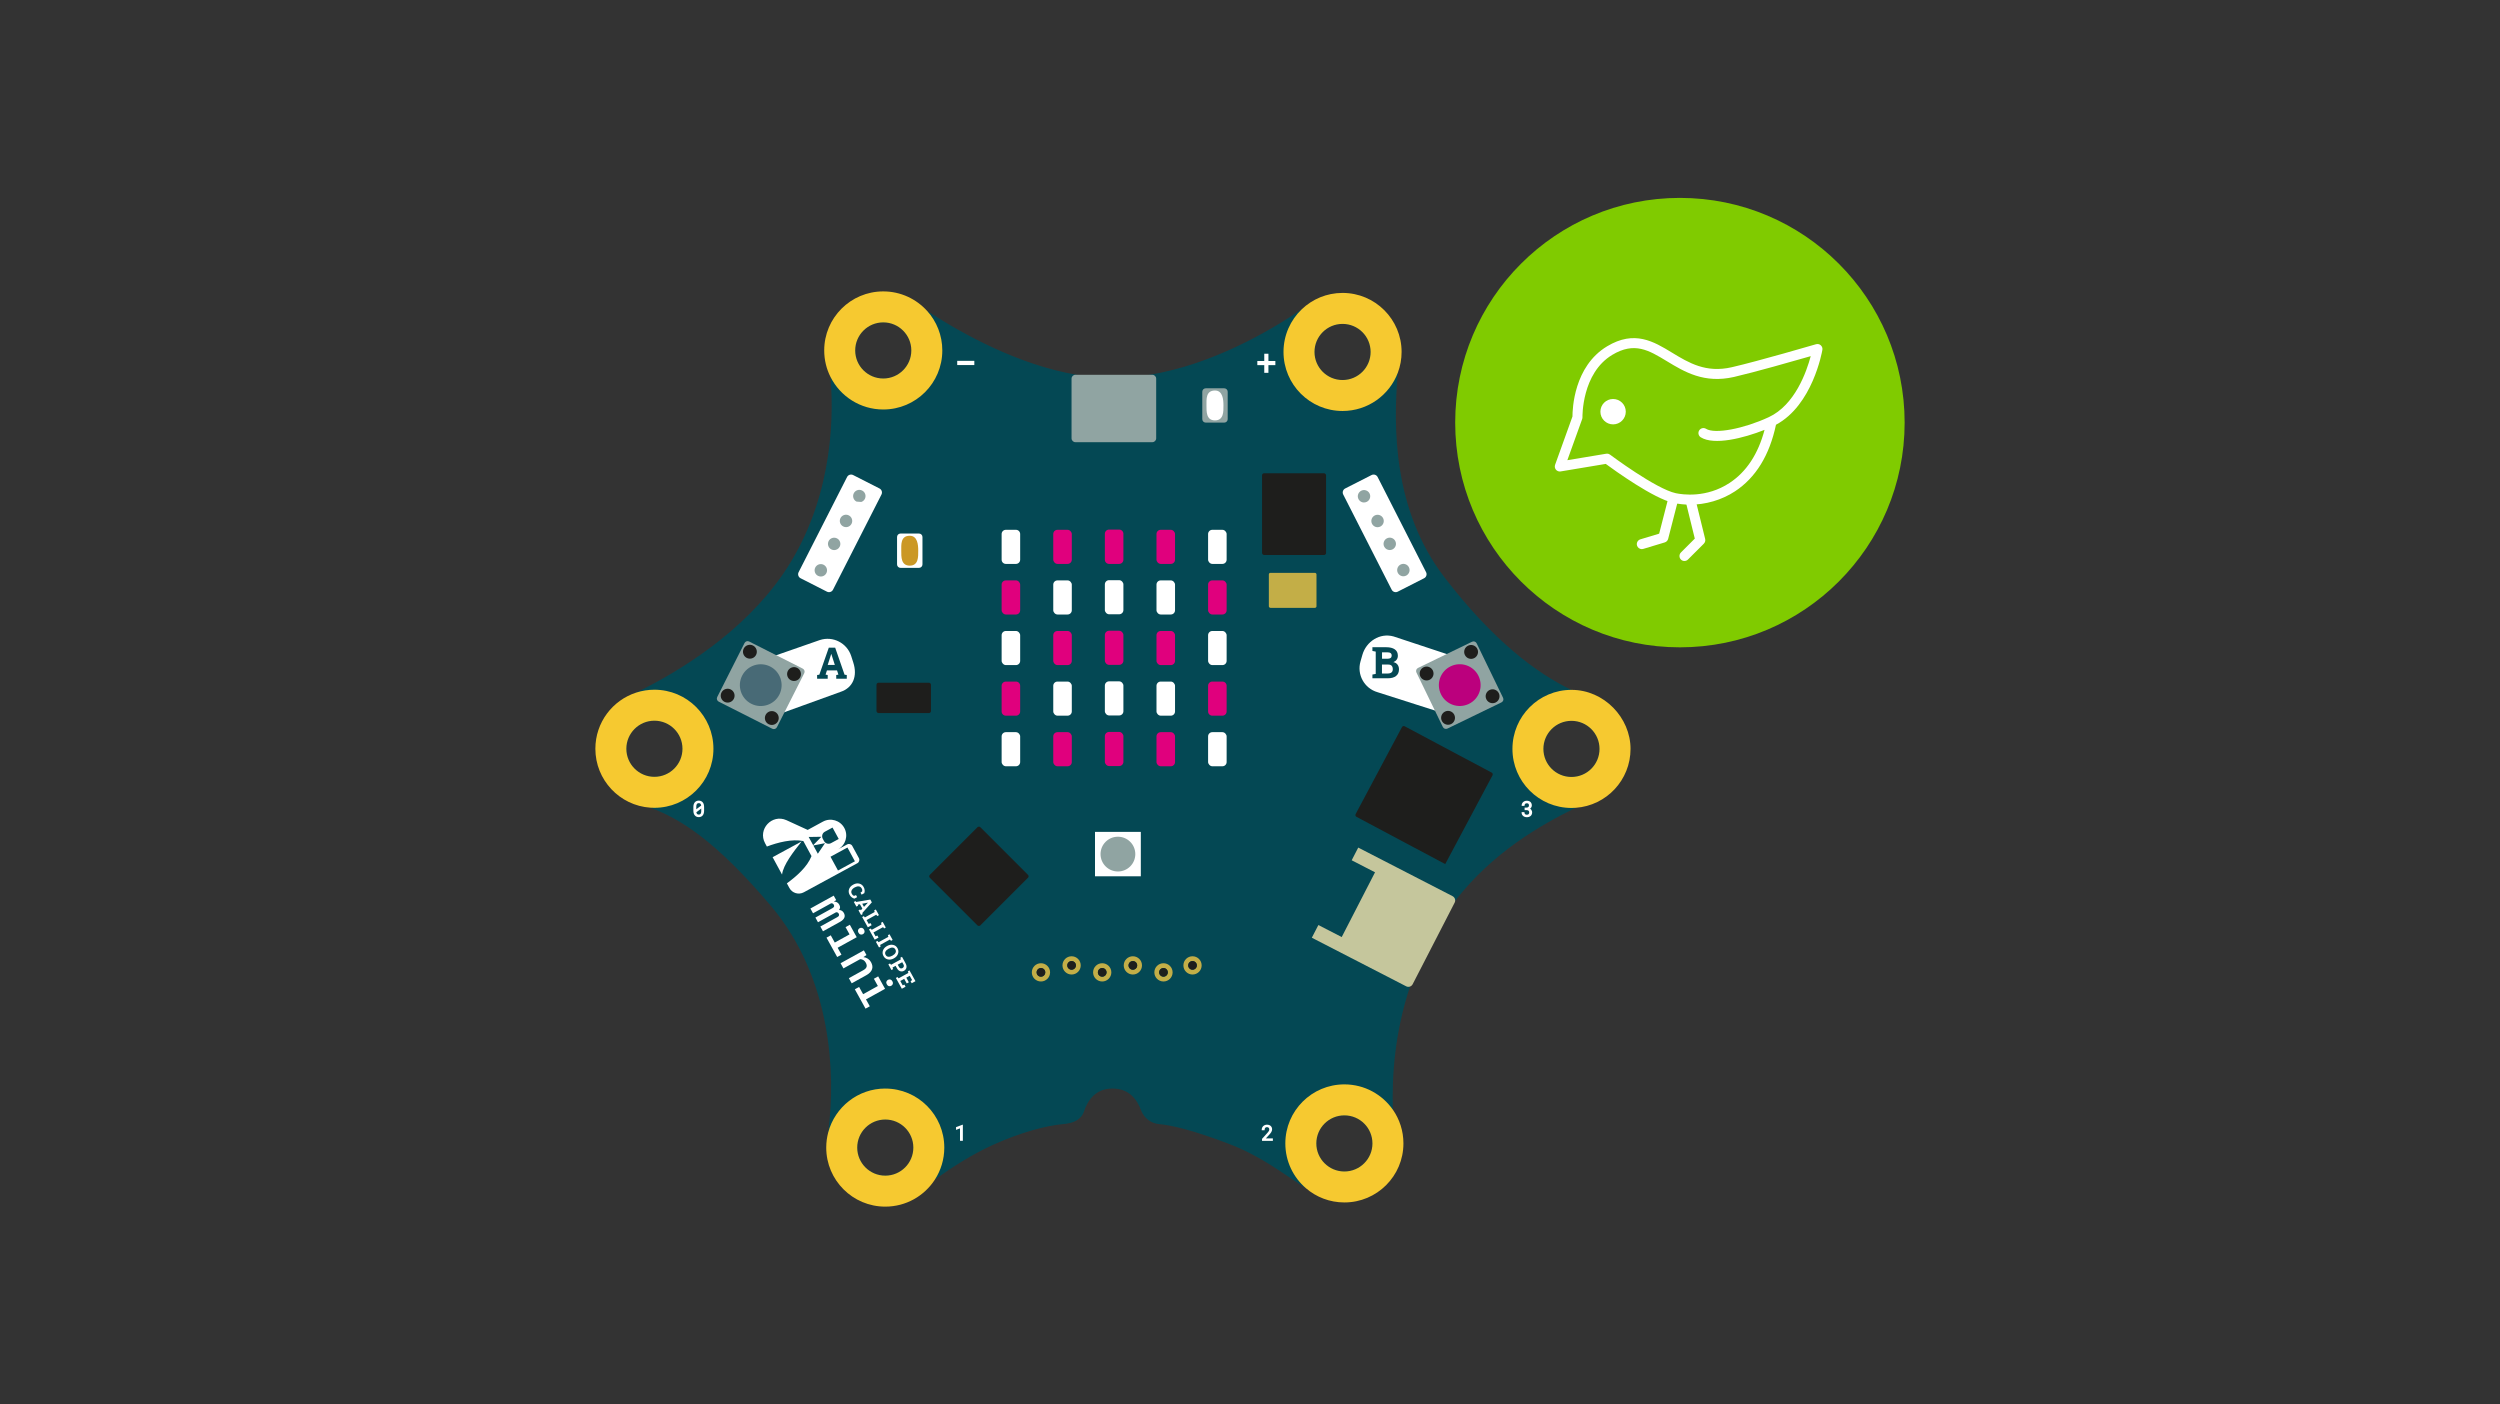 <?xml version="1.0" encoding="UTF-8"?><svg id="Ebene_2" xmlns="http://www.w3.org/2000/svg" viewBox="0 0 890 500"><rect x="0" y="0" width="890" height="500" fill="#333333" stroke="none"/><defs><style>.cls-1{fill:none;}.cls-2{fill:#044854;}.cls-3{fill:#f6c930;}.cls-4{fill:#fff;}.cls-5{fill:#80cb00;}.cls-6{fill:#bb007d;}.cls-7{fill:#90a4a2;}.cls-8{fill:#c3ae47;}.cls-9{fill:#cb9825;}.cls-10{fill:#c5c69c;}.cls-11{fill:#e0007d;}.cls-12{fill:#1e1e1c;}.cls-13{fill:#486a76;}</style></defs><g id="Ebene_1-2"><g><circle class="cls-5" cx="598.05" cy="150.45" r="80"/><g><g><g><path class="cls-2" d="m579.15,265.18c-.52-7.64-5.54-14.29-12.8-16.75-2.17-.74-4.48-1.66-6.92-2.83h0c-12.3-5.84-27.95-17.56-45.26-40.15-18.24-23.8-18.24-53.42-16.54-72.79.15-1.68.31-3.29.47-4.8,1.02-9.43-4.63-18.31-13.58-21.48l-.72-.26c-6.11-2.16-12.89-1.25-18.19,2.47-.69.49-1.43.99-2.2,1.52-11.64,7.91-31.91,19.64-54.07,23.3-4.38.72-8.83,1.13-13.3,1.13s-8.53-.4-12.79-1.13c-20.37-3.46-40.11-14.21-53.2-22.72-1.1-.71-2.15-1.41-3.15-2.09-7.85-5.31-18.21-5.04-25.82.61-5.67,4.2-7.07,12.02-6.09,19.01.26,1.83.49,3.83.67,5.99,1.49,17.72-.26,45.88-16.87,70.09-14.33,20.88-36.77,34.6-51.96,42.08-.11.05-.21.1-.32.16-9.57,4.81-14.31,12.03-13.14,22.59,1.18,10.67,10.37,15.79,15.2,17.37.96.31,1.93.65,2.92,1.02,10.46,3.9,23.08,11.51,42.94,34.97,21.89,25.86,22.95,60.37,20.55,79.25-.06.45-.11.91-.15,1.36-.75,8.38,1.47,16.66,8.13,21.85,6.68,5.19,18.37,3.5,25.13-1.57,1.55-1.16,3.11-2.31,4.69-3.44,6.56-4.69,13.42-9.03,20.49-12.26,9.83-4.49,19.29-7.01,25.3-7.51,3.26-.27,6.31-1.4,7.33-4.51,1.24-3.76,4-8.14,10.12-8.14s8.81,4.07,10.18,7.7c1.03,2.75,3.5,4.71,6.42,4.96,4.23.37,11.77,2.02,25.05,7.1,10.92,4.17,18.94,10.35,25.68,14.76.51.34,1.02.65,1.53.95,10.88,6.48,19.21,4.52,24.83.95,5.32-3.39,8.12-9.61,7.25-15.85-.46-3.36-.92-7.78-1.09-12.99-.4-11.73.61-27.43,6.1-43.9,2.25-6.75,5.25-13.63,9.23-20.41,2.12-3.63,4.42-6.98,6.83-10.1,13.34-17.22,30.4-26.98,42.94-33.12,1.03-.51,2.03-.99,3-1.44,8.89-4.22,15.84-11.13,15.17-20.95Zm-101.2-149.87c5.52,0,9.99,4.47,9.99,9.99s-4.47,9.99-9.99,9.99-9.99-4.48-9.99-9.99,4.47-9.99,9.99-9.99Zm-163.51-.54c5.52,0,9.99,4.48,9.99,9.99s-4.48,9.99-9.99,9.99-9.99-4.47-9.99-9.99,4.47-9.99,9.99-9.99Zm-91.46,151.79c0-5.52,4.47-9.99,9.99-9.99s9.99,4.47,9.99,9.99-4.48,9.99-9.99,9.99-9.99-4.48-9.99-9.99Zm92.19,151.97c-5.52,0-9.99-4.47-9.99-9.99s4.47-9.99,9.99-9.99,9.99,4.47,9.99,9.99-4.47,9.99-9.99,9.99Zm163.44-1.48c-5.52,0-9.99-4.48-9.99-9.99s4.47-9.99,9.99-9.99,9.99,4.47,9.99,9.99-4.48,9.99-9.99,9.99Zm80.84-140.45c-5.52,0-9.99-4.47-9.99-9.99s4.48-9.99,9.99-9.99,9.99,4.47,9.99,9.99-4.47,9.99-9.99,9.99Z"/><path class="cls-7" d="m410.22,157.42h-27.37c-.77,0-1.38-.62-1.38-1.38v-21.24c0-.77.62-1.38,1.38-1.38h27.37c.76,0,1.38.62,1.38,1.38v21.24c0,.76-.62,1.38-1.38,1.38h0Z"/><path class="cls-10" d="m517.13,319.04l-19.71-10.15h0s-13.89-7.15-13.89-7.15l-2.33,4.52,8.31,4.28-11.86,23.05-8.31-4.28-2.33,4.52,13.89,7.15h0s19.71,10.15,19.71,10.15c.83.43,1.86.1,2.29-.73l14.96-29.06c.43-.83.1-1.86-.73-2.29Z"/><rect class="cls-12" x="335.76" y="299.25" width="25.44" height="25.44" rx=".72" ry=".72" transform="translate(-118.52 337.78) rotate(-45)"/><path class="cls-7" d="m435.83,150.45h-6.59c-.68,0-1.23-.55-1.23-1.23v-9.76c0-.68.55-1.23,1.23-1.23h6.59c.68,0,1.23.55,1.23,1.23v9.76c0,.68-.55,1.23-1.23,1.23h0Z"/><path class="cls-4" d="m435.55,144.34c0-2.09-.24-5.32-3.02-5.32-3.32,0-3.02,3.23-3.02,5.32s-.14,5.32,3.02,5.32,3.02-3.23,3.02-5.32h0Z"/><path class="cls-4" d="m313.81,176.04l-17.26,33.9c-.4.78-1.36,1.09-2.14.7l-9.41-4.79c-.78-.4-1.09-1.36-.7-2.14l17.26-33.9c.4-.78,1.36-1.09,2.14-.7l9.41,4.79c.78.4,1.09,1.36.7,2.14h0Z"/><path class="cls-7" d="m304.92,178.57c-.53-.27-.92-.72-1.1-1.28-.18-.56-.14-1.16.13-1.69.55-1.09,1.88-1.53,2.97-.97.53.27.92.72,1.1,1.28.18.56.14,1.16-.13,1.69-.27.53-.72.92-1.28,1.1"/><path class="cls-7" d="m301.19,187.66c-.34,0-.68-.08-1-.24-1.09-.55-1.53-1.88-.98-2.97.27-.53.72-.92,1.28-1.1.56-.19,1.16-.14,1.69.13,1.09.55,1.52,1.88.98,2.97h0c-.27.53-.72.92-1.28,1.1-.23.07-.46.11-.69.11Z"/><path class="cls-7" d="m296.96,195.84c-.33,0-.67-.08-.99-.24-1.09-.55-1.52-1.88-.98-2.97.27-.53.72-.92,1.28-1.1.56-.18,1.16-.14,1.69.13.53.27.92.72,1.1,1.28.18.56.14,1.16-.13,1.69-.39.77-1.17,1.21-1.98,1.21Z"/><path class="cls-7" d="m292.21,205.24c-.34,0-.68-.08-1-.24-.53-.27-.92-.72-1.1-1.28-.18-.56-.14-1.16.13-1.69.55-1.09,1.88-1.53,2.97-.97,1.09.55,1.53,1.88.98,2.97-.27.53-.72.92-1.28,1.1-.23.07-.46.11-.69.11Z"/><path class="cls-4" d="m478.18,176.04l17.26,33.9c.4.78,1.36,1.09,2.14.7l9.41-4.79c.78-.4,1.09-1.36.7-2.14l-17.26-33.9c-.4-.78-1.36-1.09-2.14-.7l-9.41,4.79c-.78.4-1.09,1.36-.7,2.14h0Z"/><path class="cls-7" d="m485.6,178.89c-.22,0-.45-.03-.67-.1-.56-.18-1.02-.56-1.3-1.09-.27-.52-.33-1.12-.15-1.69.18-.56.56-1.02,1.09-1.3,1.08-.56,2.42-.14,2.98.94.56,1.08.14,2.42-.94,2.98-.32.17-.67.25-1.02.25Z"/><path class="cls-7" d="m490.42,187.69c-.22,0-.45-.03-.67-.1-.56-.18-1.02-.56-1.3-1.09h0c-.27-.52-.33-1.12-.15-1.69.18-.56.56-1.02,1.09-1.3.52-.27,1.12-.32,1.68-.15.56.18,1.02.56,1.3,1.09.27.52.33,1.12.15,1.69-.18.56-.56,1.02-1.09,1.3-.32.17-.67.25-1.02.25Z"/><path class="cls-7" d="m494.75,195.82c-.8,0-1.57-.43-1.96-1.19h0c-.56-1.08-.14-2.42.94-2.98,1.08-.56,2.42-.14,2.98.94.27.52.33,1.12.15,1.68-.18.56-.56,1.02-1.09,1.3-.32.17-.67.25-1.02.25Z"/><path class="cls-7" d="m499.61,205.16c-.22,0-.45-.03-.67-.1-.56-.18-1.02-.56-1.3-1.09-.56-1.08-.14-2.42.94-2.98.53-.27,1.12-.33,1.69-.15.56.18,1.02.56,1.29,1.09.27.52.33,1.12.15,1.68-.18.56-.56,1.02-1.09,1.3-.32.17-.67.25-1.02.25Z"/><path class="cls-4" d="m303.78,235.9l-.75-2.35c-1.5-4.65-6.5-7.21-11.15-5.7l-15.52,5.41h0l-8.62,3,.25.79,4.55,14.11.79,2.45.6,1.85,2.98-1.08,2.42-.87,19.82-7.17c4.65-1.5,6.14-5.78,4.63-10.43Zm-2.31,5.73h-3.77v-1.33l.77-.13-.49-1.52h-3.59l-.49,1.52.76.13v1.33h-3.77v-1.33l.79-.11,3.37-9.62h2.27l3.34,9.62.79.11v1.33Z"/><path class="cls-4" d="m515.01,232.83h0l-18.88-6.25c-4.92-1.4-9.75,1.81-11.11,6.51l-.68,2.37c-1.36,4.7,1.36,9.61,6.05,10.96l20.42,6.52,2.89.92,2.29.73.4-1.36.69-2.37,4.14-14.24.46-1.6-6.68-2.21Zm-18.01,7.82c-.7.55-1.69.82-2.97.82h-5.45v-1.33l1.18-.23v-7.94l-1.18-.23v-1.33h4.92c1.3,0,2.32.25,3.05.76.73.5,1.09,1.26,1.09,2.27,0,.51-.13.97-.41,1.37-.27.4-.67.7-1.18.91.66.14,1.16.45,1.49.91.33.46.5,1.01.5,1.62,0,1.06-.35,1.86-1.05,2.4Z"/><polygon class="cls-4" points="295.91 232.83 294.66 236.72 297.2 236.72 295.95 232.83 295.91 232.83"/><path class="cls-4" d="m495.07,234.22c.25-.19.37-.47.37-.83,0-.4-.13-.69-.38-.88-.25-.19-.62-.28-1.12-.28h-1.94v2.28h2c.46,0,.82-.1,1.07-.28h0Z"/><path class="cls-4" d="m494.19,236.58h-2.21v3.19h2.04c.59,0,1.04-.13,1.35-.38.31-.26.46-.64.46-1.14,0-.54-.13-.96-.4-1.24-.26-.29-.68-.43-1.25-.43h0Z"/><path class="cls-7" d="m274.94,259.44l-19.07-9.65c-.61-.31-.85-1.05-.54-1.65l9.72-19.22c.31-.61,1.05-.85,1.65-.54l19.07,9.64c.61.31.85,1.05.54,1.65l-9.73,19.22c-.31.61-1.05.85-1.65.54h0Z"/><path class="cls-13" d="m277.46,247.27c-1.85,3.66-6.33,5.13-9.99,3.28-3.66-1.85-5.13-6.33-3.28-9.99,1.85-3.66,6.33-5.13,9.99-3.28,3.66,1.85,5.13,6.33,3.28,9.99h0Z"/><path class="cls-12" d="m269.17,233.13c-.62,1.22-2.1,1.7-3.32,1.09-1.22-.62-1.7-2.1-1.09-3.32.62-1.22,2.1-1.7,3.32-1.09,1.22.62,1.7,2.1,1.09,3.32h0Z"/><path class="cls-12" d="m284.88,241.08c-.62,1.22-2.1,1.7-3.32,1.09-1.22-.62-1.7-2.1-1.09-3.32.62-1.22,2.1-1.7,3.32-1.09,1.22.62,1.7,2.1,1.09,3.32h0Z"/><path class="cls-12" d="m261.25,248.77c-.62,1.22-2.1,1.7-3.32,1.09-1.22-.62-1.7-2.1-1.09-3.32.62-1.22,2.1-1.7,3.32-1.09,1.22.62,1.7,2.1,1.09,3.32h0Z"/><path class="cls-12" d="m276.97,256.73c-.62,1.22-2.1,1.7-3.32,1.09-1.22-.62-1.7-2.1-1.09-3.32.62-1.22,2.1-1.7,3.32-1.09,1.22.62,1.7,2.1,1.09,3.32h0Z"/><path class="cls-7" d="m534.52,250.05l-19.23,9.32c-.61.3-1.35.04-1.64-.57l-9.4-19.38c-.3-.61-.04-1.35.57-1.64l19.23-9.32c.61-.3,1.35-.04,1.64.57l9.4,19.38c.3.61.04,1.35-.57,1.64h0Z"/><path class="cls-6" d="m526.36,240.66c1.79,3.7.25,8.14-3.45,9.93-3.7,1.79-8.14.25-9.93-3.45-1.79-3.7-.25-8.14,3.45-9.93,3.69-1.79,8.14-.25,9.93,3.45h0Z"/><path class="cls-12" d="m510.09,238.7c.6,1.23.08,2.7-1.14,3.3-1.23.6-2.7.08-3.3-1.15-.59-1.23-.08-2.7,1.14-3.3,1.23-.6,2.7-.08,3.3,1.14h0Z"/><path class="cls-12" d="m525.93,231.01c.6,1.23.08,2.7-1.14,3.3-1.23.6-2.71.08-3.3-1.15-.59-1.23-.08-2.7,1.14-3.3,1.23-.6,2.7-.08,3.3,1.14h0Z"/><path class="cls-12" d="m517.73,254.47c.6,1.23.08,2.7-1.14,3.3-1.23.6-2.7.08-3.3-1.15-.6-1.23-.08-2.7,1.14-3.3,1.23-.6,2.7-.08,3.3,1.14h0Z"/><path class="cls-12" d="m533.58,246.79c.6,1.23.08,2.7-1.14,3.3-1.23.6-2.71.08-3.3-1.15-.6-1.23-.08-2.7,1.14-3.3,1.23-.6,2.7-.08,3.3,1.14h0Z"/><rect class="cls-4" x="340.77" y="128.46" width="6.09" height="1.5"/><polygon class="cls-4" points="451.56 128.51 451.56 125.93 450.08 125.93 450.08 128.51 447.61 128.51 447.61 129.99 450.08 129.99 450.08 132.73 451.56 132.73 451.56 129.99 454.03 129.99 454.03 128.51 451.56 128.51"/><path class="cls-4" d="m250.55,286.37c-.08-.28-.21-.53-.38-.73-.16-.2-.37-.36-.61-.46-.48-.21-1.12-.21-1.61,0-.24.11-.44.26-.61.46-.16.2-.29.44-.38.73-.09.29-.12.6-.12.96v1.26c0,.36.04.68.13.96.08.29.21.53.38.73.17.2.38.36.61.46.23.1.5.16.8.16s.57-.05.8-.16c.24-.1.44-.25.61-.46.16-.2.29-.44.37-.73.08-.28.12-.6.12-.96v-1.26c0-.36-.04-.68-.12-.96Zm-2.67.81c0-.43.07-.75.22-.97.14-.19.35-.29.66-.29.27,0,.47.07.6.22.13.15.22.35.26.63l-1.74,1.34v-.93Zm1.77,1.55c0,.42-.08.75-.23.97-.13.2-.35.29-.66.29-.26,0-.46-.07-.59-.22-.13-.13-.22-.34-.27-.6l1.74-1.33v.89Z"/><path class="cls-4" d="m545.36,288.77c-.03-.15-.09-.29-.17-.41-.07-.13-.18-.25-.32-.35-.05-.04-.1-.08-.16-.11.04-.03.07-.06.11-.08.12-.11.21-.22.28-.33.07-.12.13-.24.17-.37.04-.13.06-.25.06-.37,0-.27-.04-.51-.13-.72-.09-.21-.21-.39-.37-.54-.16-.14-.35-.25-.57-.32-.43-.14-1-.15-1.45.02-.22.09-.42.21-.58.35-.16.15-.29.33-.38.53-.09.21-.14.42-.14.65v.17h1.03v-.17c0-.12.02-.22.06-.32.04-.09.09-.17.16-.23.06-.06.15-.11.24-.15.1-.04.22-.05.34-.05.26,0,.46.06.58.19.13.12.19.32.19.59,0,.11-.02.21-.06.31-.04.09-.09.17-.16.23-.07.07-.16.12-.27.16-.11.04-.25.06-.4.06h-.66v.89h.66c.16,0,.3.02.42.05.12.03.22.08.3.15.08.07.14.15.19.25.04.1.07.22.07.36s-.02.28-.06.38c-.04.1-.09.18-.16.25-.07.07-.16.12-.25.15-.22.07-.52.07-.74,0-.11-.04-.19-.09-.26-.15-.07-.07-.12-.15-.16-.24-.04-.09-.06-.2-.06-.32v-.17h-1.02v.17c0,.26.05.5.15.7.1.2.24.38.41.52.17.14.37.25.6.32.22.07.46.11.72.11s.5-.04.73-.11c.23-.08.43-.19.6-.34.17-.15.31-.34.4-.56.1-.22.14-.46.14-.74,0-.14-.02-.27-.05-.41h0Z"/><polygon class="cls-4" points="340.35 401.25 340.35 402.24 341.76 401.7 341.76 406.13 342.78 406.13 342.78 400.41 342.61 400.41 340.35 401.25"/><path class="cls-4" d="m450.64,405.27l1.18-1.28c.14-.15.27-.3.39-.45.12-.15.23-.3.34-.47.1-.17.18-.33.23-.49.06-.17.09-.35.09-.53,0-.23-.04-.45-.12-.66-.08-.2-.21-.38-.36-.53-.16-.15-.35-.26-.57-.35-.48-.17-1.1-.16-1.54.02-.24.1-.44.23-.6.39-.16.17-.29.36-.38.58-.08.22-.13.46-.13.7v.17h1.03v-.17c0-.15.02-.29.06-.41.03-.11.09-.2.16-.28.07-.08.16-.13.26-.18.2-.08.51-.1.74,0,.1.04.18.1.24.17.07.07.12.15.15.24.04.1.05.21.05.32,0,.09-.01.19-.03.27-.02.09-.06.18-.12.29-.06.1-.13.22-.24.35-.1.13-.23.28-.38.45l-1.81,2.01v.73h3.86v-.9h-2.48Z"/><path class="cls-8" d="m370.58,342.91c-1.8,0-3.25,1.45-3.25,3.25s1.46,3.25,3.25,3.25,3.25-1.45,3.25-3.25-1.46-3.25-3.25-3.25Zm0,4.79c-.86,0-1.55-.69-1.55-1.54s.69-1.54,1.55-1.54,1.54.69,1.54,1.54-.69,1.54-1.54,1.54Z"/><path class="cls-12" d="m370.58,347.7c-.85,0-1.54-.69-1.54-1.54s.69-1.54,1.54-1.54,1.54.69,1.54,1.54-.69,1.54-1.54,1.54h0Z"/><path class="cls-8" d="m381.49,340.43c-1.8,0-3.25,1.45-3.25,3.25s1.46,3.25,3.25,3.25,3.25-1.45,3.25-3.25-1.46-3.25-3.25-3.25Zm0,4.79c-.85,0-1.55-.69-1.55-1.54s.69-1.54,1.55-1.54,1.54.69,1.54,1.54-.69,1.54-1.54,1.54Z"/><path class="cls-12" d="m381.49,345.22c-.85,0-1.54-.69-1.54-1.54s.69-1.54,1.54-1.54,1.54.69,1.54,1.54-.69,1.54-1.54,1.54h0Z"/><path class="cls-8" d="m392.39,342.91c-1.8,0-3.25,1.45-3.25,3.25s1.46,3.25,3.25,3.25,3.25-1.45,3.25-3.25-1.46-3.25-3.25-3.25Zm0,4.79c-.86,0-1.55-.69-1.55-1.54s.69-1.54,1.55-1.54,1.54.69,1.54,1.54-.69,1.54-1.54,1.54Z"/><path class="cls-12" d="m392.39,347.7c-.85,0-1.54-.69-1.54-1.54s.69-1.54,1.54-1.54,1.54.69,1.54,1.54-.69,1.54-1.54,1.54h0Z"/><path class="cls-8" d="m403.3,340.43c-1.8,0-3.25,1.45-3.25,3.25s1.46,3.25,3.25,3.25,3.25-1.45,3.25-3.25-1.46-3.25-3.25-3.25Zm0,4.79c-.85,0-1.55-.69-1.55-1.54s.69-1.54,1.55-1.54,1.54.69,1.54,1.54-.69,1.54-1.54,1.54Z"/><path class="cls-12" d="m403.3,345.22c-.85,0-1.54-.69-1.54-1.54s.69-1.54,1.54-1.54,1.54.69,1.54,1.54-.69,1.54-1.54,1.54h0Z"/><path class="cls-8" d="m424.54,340.43c-1.8,0-3.25,1.45-3.25,3.25s1.46,3.25,3.25,3.25,3.25-1.45,3.25-3.25-1.46-3.25-3.25-3.25Zm0,4.79c-.85,0-1.55-.69-1.55-1.54s.69-1.54,1.55-1.54,1.54.69,1.54,1.54-.69,1.54-1.54,1.54Z"/><path class="cls-12" d="m424.54,345.22c-.85,0-1.54-.69-1.54-1.54s.69-1.54,1.54-1.54,1.54.69,1.54,1.54-.69,1.54-1.54,1.54h0Z"/><path class="cls-8" d="m414.2,342.91c-1.8,0-3.25,1.45-3.25,3.25s1.46,3.25,3.25,3.25,3.25-1.45,3.25-3.25-1.46-3.25-3.25-3.25Zm0,4.79c-.85,0-1.55-.69-1.55-1.54s.69-1.54,1.55-1.54,1.54.69,1.54,1.54-.69,1.54-1.54,1.54Z"/><path class="cls-12" d="m414.2,347.7c-.85,0-1.54-.69-1.54-1.54s.69-1.54,1.54-1.54,1.54.69,1.54,1.54-.69,1.54-1.54,1.54h0Z"/><path class="cls-3" d="m232.97,245.54c-2.25,0-4.42.35-6.45,1.01-8.46,2.72-14.57,10.65-14.57,20.01,0,11.11,8.63,20.22,19.55,20.97.48.03.97.05,1.46.05,11.61,0,21.02-9.41,21.02-21.02s-9.41-21.02-21.02-21.02Zm0,31.01c-5.52,0-9.99-4.48-9.99-9.99s4.47-9.99,9.99-9.99,9.99,4.47,9.99,9.99-4.48,9.99-9.99,9.99Z"/><path class="cls-3" d="m477.95,104.28c-5.64,0-10.76,2.22-14.53,5.83-4,3.82-6.49,9.21-6.49,15.18,0,11.61,9.41,21.02,21.02,21.02,9.02,0,16.71-5.68,19.69-13.65.86-2.29,1.33-4.77,1.33-7.36,0-11.61-9.41-21.02-21.02-21.02Zm0,31.01c-5.52,0-9.99-4.48-9.99-9.99s4.47-9.99,9.99-9.99,9.99,4.47,9.99,9.99-4.47,9.99-9.99,9.99Z"/><path class="cls-3" d="m559.44,245.59h0c-11.61,0-21.01,9.41-21.01,21.02s9.41,21.02,21.02,21.02c.52,0,1.04-.02,1.55-.06,10.88-.79,19.47-9.87,19.47-20.96s-9.41-21.02-21.02-21.02Zm0,31.01c-5.52,0-9.99-4.47-9.99-9.99s4.48-9.99,9.99-9.99,9.99,4.47,9.99,9.99-4.47,9.99-9.99,9.99Z"/><path class="cls-3" d="m495.89,395.1c-3.8-5.47-10.12-9.06-17.29-9.06-11.61,0-21.02,9.41-21.02,21.02,0,6.37,2.84,12.08,7.31,15.93,3.68,3.17,8.47,5.08,13.71,5.08,11.61,0,21.02-9.41,21.02-21.02,0-4.44-1.38-8.56-3.73-11.96Zm-17.29,1.97c5.52,0,9.99,4.47,9.99,9.99s-4.48,9.99-9.99,9.99-9.99-4.48-9.99-9.99,4.47-9.99,9.99-9.99Z"/><path class="cls-3" d="m315.16,387.52c-9.73,0-17.91,6.61-20.31,15.59-.46,1.73-.71,3.55-.71,5.43,0,11.61,9.41,21.02,21.02,21.02,7.4,0,13.91-3.83,17.65-9.61,2.13-3.29,3.36-7.2,3.36-11.4,0-11.61-9.41-21.02-21.02-21.02Zm0,11.03c5.52,0,9.99,4.47,9.99,9.99s-4.47,9.99-9.99,9.99-9.99-4.47-9.99-9.99,4.47-9.99,9.99-9.99Z"/><path class="cls-3" d="m330.06,110.7c-3.85-4.27-9.43-6.96-15.62-6.96-11.61,0-21.02,9.41-21.02,21.02,0,3.4.81,6.62,2.25,9.46,3.46,6.85,10.57,11.56,18.77,11.56,11.61,0,21.02-9.41,21.02-21.02,0-5.41-2.04-10.34-5.39-14.06Zm-15.62,24.05c-5.52,0-9.99-4.47-9.99-9.99s4.47-9.99,9.99-9.99,9.99,4.48,9.99,9.99-4.48,9.99-9.99,9.99Z"/><g><path class="cls-4" d="m361.68,188.61h-3.6c-.83,0-1.5.67-1.5,1.5h0v9.14h0c0,.83.67,1.5,1.5,1.5h3.6c.83,0,1.5-.67,1.5-1.5h0v-9.14h0c0-.83-.67-1.5-1.5-1.5Z"/><rect class="cls-11" x="393.33" y="260.57" width="6.6" height="12.14" rx="1.5" ry="1.5"/><rect class="cls-4" x="430.08" y="188.61" width="6.6" height="12.14" rx="1.5" ry="1.5"/><rect class="cls-4" x="356.58" y="260.65" width="6.6" height="12.14" rx="1.5" ry="1.5"/><rect class="cls-11" x="374.96" y="260.65" width="6.6" height="12.14" rx="1.5" ry="1.5"/><rect class="cls-11" x="411.71" y="260.65" width="6.6" height="12.14" rx="1.5" ry="1.5"/><rect class="cls-4" x="430.08" y="260.65" width="6.6" height="12.14" rx="1.5" ry="1.5"/><rect class="cls-4" x="393.33" y="242.56" width="6.6" height="12.14" rx="1.5" ry="1.5"/><path class="cls-11" d="m361.68,242.64h-3.6c-.83,0-1.5.67-1.5,1.5h0v9.14c0,.83.67,1.5,1.5,1.5h3.6c.83,0,1.5-.67,1.5-1.5v-9.14h0c0-.83-.67-1.5-1.5-1.5Z"/><rect class="cls-4" x="374.96" y="242.64" width="6.6" height="12.14" rx="1.5" ry="1.5"/><rect class="cls-4" x="411.71" y="242.64" width="6.6" height="12.14" rx="1.5" ry="1.5"/><path class="cls-11" d="m435.18,242.64h-3.6c-.83,0-1.5.67-1.5,1.5h0v9.14c0,.83.67,1.5,1.5,1.5h3.6c.83,0,1.5-.67,1.5-1.5v-9.14h0c0-.83-.67-1.5-1.5-1.5Z"/><rect class="cls-11" x="393.33" y="224.55" width="6.6" height="12.14" rx="1.5" ry="1.5"/><rect class="cls-4" x="356.58" y="224.63" width="6.6" height="12.14" rx="1.5" ry="1.5"/><rect class="cls-11" x="374.96" y="224.63" width="6.6" height="12.14" rx="1.5" ry="1.5"/><rect class="cls-11" x="411.71" y="224.63" width="6.6" height="12.14" rx="1.5" ry="1.5"/><rect class="cls-4" x="430.08" y="224.63" width="6.6" height="12.14" rx="1.5" ry="1.5"/><rect class="cls-4" x="393.33" y="206.54" width="6.6" height="12.14" rx="1.5" ry="1.5"/><rect class="cls-11" x="356.58" y="206.62" width="6.6" height="12.14" rx="1.5" ry="1.5"/><rect class="cls-4" x="374.96" y="206.62" width="6.6" height="12.14" rx="1.5" ry="1.5"/><rect class="cls-4" x="411.71" y="206.62" width="6.6" height="12.14" rx="1.5" ry="1.5"/><rect class="cls-11" x="430.08" y="206.62" width="6.6" height="12.14" rx="1.5" ry="1.5"/><path class="cls-11" d="m398.43,188.53h-3.6c-.83,0-1.5.67-1.5,1.5v9.22c0,.83.67,1.5,1.5,1.5h3.6c.83,0,1.5-.67,1.5-1.5v-9.22c0-.83-.67-1.5-1.5-1.5Z"/><rect class="cls-11" x="374.96" y="188.61" width="6.6" height="12.14" rx="1.5" ry="1.5"/><rect class="cls-11" x="411.71" y="188.61" width="6.6" height="12.14" rx="1.5" ry="1.5"/></g><rect class="cls-4" x="389.82" y="296.15" width="16.31" height="15.81"/><path class="cls-7" d="m404.17,304.06c0,3.42-2.77,6.19-6.19,6.19s-6.19-2.77-6.19-6.19,2.77-6.19,6.19-6.19,6.19,2.77,6.19,6.19h0Z"/><path class="cls-12" d="m531.02,275.04l-30.94-16.48c-.36-.19-.8-.06-.99.3l-16.48,30.94c-.19.36-.06.8.3.99l31.59,16.83,16.83-31.59c.19-.36.06-.8-.3-.99Z"/><path class="cls-4" d="m327.17,202.16h-6.59c-.68,0-1.23-.55-1.23-1.23v-9.76c0-.68.55-1.23,1.23-1.23h6.59c.68,0,1.23.55,1.23,1.23v9.76c0,.68-.55,1.23-1.23,1.23h0Z"/><path class="cls-9" d="m326.89,196.05c0-2.09-.24-5.32-3.02-5.32-3.32,0-3.02,3.23-3.02,5.32s-.14,5.32,3.02,5.32,3.02-3.23,3.02-5.32h0Z"/><path class="cls-4" d="m306.74,318.51l-.4-.72.59-.46c.04-.15.05-.31.03-.49-.03-.18-.09-.37-.2-.56-.23-.42-.57-.66-1-.72-.43-.06-.9.05-1.39.32l-.17.09c-.49.27-.83.61-1.02,1.01-.18.4-.16.8.07,1.22.1.19.23.35.37.48.14.13.29.21.43.24l.7-.26.4.72-.96.53c-.34-.07-.65-.22-.96-.45-.3-.23-.56-.53-.76-.91-.36-.65-.43-1.31-.21-1.98.22-.67.69-1.19,1.39-1.58l.16-.09c.7-.39,1.4-.5,2.08-.34.68.16,1.21.57,1.57,1.23.21.38.33.75.36,1.13.03.38-.01.73-.13,1.05l-.96.53Z"/><path class="cls-4" d="m310.38,321.23l-.55-.99-5.04.86-.24-.32-.58.32.92,1.65.58-.32-.13-.37.79-.16.87,1.58-.55.58-.25-.3-.58.33.92,1.65.58-.32-.15-.38,3.41-3.81Zm-3.41.5l2.01-.4v.02s-1.4,1.5-1.4,1.5l-.62-1.12Z"/><polygon class="cls-4" points="306.93 326.46 307.52 326.14 307.9 326.6 311.39 324.67 311.2 324.1 311.79 323.78 312.08 324.29 312.62 325.27 312.9 325.79 312.32 326.11 311.93 325.65 308.5 327.54 309.26 328.91 309.9 328.62 310.31 329.36 308.95 330.12 306.93 326.46"/><polygon class="cls-4" points="309.37 330.88 309.96 330.55 310.34 331.02 313.83 329.09 313.64 328.52 314.23 328.19 314.52 328.71 315.06 329.68 315.34 330.2 314.76 330.53 314.37 330.06 310.95 331.96 311.7 333.33 312.34 333.04 312.75 333.78 311.39 334.53 309.37 330.88"/><polygon class="cls-4" points="316.08 332.93 316.67 332.6 317.78 334.61 317.2 334.94 316.81 334.47 313.32 336.4 313.51 336.98 312.93 337.3 311.81 335.29 312.4 334.97 312.78 335.43 316.27 333.5 316.08 332.93"/><path class="cls-4" d="m319.52,337.58c-.36-.66-.89-1.06-1.58-1.2s-1.39-.02-2.1.37l-.07.04c-.72.39-1.19.92-1.43,1.58-.24.66-.18,1.32.18,1.98.36.66.89,1.06,1.58,1.21.69.15,1.39.02,2.1-.37l.07-.04c.71-.39,1.18-.92,1.42-1.59.24-.67.18-1.33-.18-1.99Zm-.72,1.61c-.19.39-.55.72-1.05.99l-.08.05c-.51.28-.98.41-1.41.38-.42-.04-.75-.26-.98-.67-.22-.41-.24-.8-.04-1.18.2-.38.56-.71,1.07-.99l.08-.04c.51-.28.97-.41,1.39-.38.42.03.75.25.97.66.23.41.24.8.04,1.19Z"/><path class="cls-4" d="m322.39,342.95l-.99-1.8-.29-.52-.59.33.19.57-3.49,1.93-.39-.46-.58.32,1.11,2.01.58-.32-.19-.58,1.08-.59.46.82c.3.56.69.92,1.15,1.08.46.16.92.12,1.39-.14.46-.26.75-.62.85-1.1.11-.48.01-1-.3-1.55Zm-.64,1.16c-.08.22-.23.4-.46.53-.23.13-.46.16-.68.1-.23-.06-.41-.22-.56-.49l-.46-.82,1.6-.88.45.82c.15.27.19.52.11.74Z"/><polygon class="cls-4" points="322.8 350.11 321.89 348.47 320.5 349.23 321.36 350.8 321.97 350.52 322.38 351.26 321.05 352 318.93 348.15 319.51 347.83 319.9 348.29 323.38 346.36 323.2 345.79 323.78 345.47 324.07 345.99 325.91 349.3 324.57 350.04 324.16 349.29 324.72 348.93 323.86 347.37 322.64 348.05 323.55 349.7 322.8 350.11"/><path class="cls-4" d="m297.69,320.44l-.85.53c.41-.01.79.06,1.12.24.33.18.61.46.82.85.2.35.29.68.28.99-.01.31-.14.61-.37.89.36.02.68.11.98.28.3.17.55.44.75.8.15.27.24.55.28.82.04.28,0,.55-.1.82-.11.27-.28.53-.54.79-.25.25-.59.5-1.02.74l-6.06,3.35-.94-1.7,6.08-3.36c.33-.18.52-.38.57-.59.05-.21,0-.42-.11-.64-.12-.21-.26-.35-.43-.42-.17-.07-.35-.08-.54-.05l-6.41,3.54-.92-1.67,6.08-3.36c.32-.18.51-.37.57-.57.06-.2.03-.42-.1-.64-.12-.22-.26-.36-.42-.43-.16-.07-.34-.1-.53-.08l-6.44,3.56-.94-1.7,8.3-4.59.89,1.6Z"/><path class="cls-4" d="m307.6,330.95c-.18-.33-.42-.54-.71-.62-.29-.08-.58-.04-.86.11-.29.16-.47.38-.56.67-.08.29-.04.6.15.93.19.34.42.55.72.63.29.08.58.05.87-.11.28-.16.47-.38.55-.67s.03-.61-.16-.94Zm-2.61,2.69l-2.45-4.43-1.53.85,1.43,2.58-5.26,2.91-1.43-2.58-1.52.84,3.81,6.89,1.52-.84-1.36-2.46,6.78-3.75Z"/><path class="cls-4" d="m308.47,339.98l-1.09.75c.58.07,1.1.26,1.57.56.46.3.84.71,1.13,1.23.23.42.39.85.46,1.26.07.42.05.83-.08,1.22-.12.4-.35.78-.69,1.15-.34.37-.8.72-1.38,1.04l-5.19,2.87-1.01-1.83,5.16-2.85c.34-.19.61-.39.79-.59.19-.21.31-.42.37-.64.06-.22.06-.45,0-.7-.06-.24-.16-.5-.31-.76-.22-.4-.51-.71-.85-.91-.34-.2-.72-.31-1.13-.32l-5.96,3.29-1.02-1.84,8.3-4.59.92,1.66Z"/><path class="cls-4" d="m317.69,349.33c-.18-.33-.42-.54-.71-.62-.29-.08-.57-.04-.86.11-.29.16-.47.38-.56.67-.09.29-.04.6.15.93.18.34.42.55.72.63.29.09.58.05.86-.11s.47-.38.56-.67c.08-.29.03-.61-.16-.94Zm-2.61,2.69l-2.45-4.43-1.53.85,1.42,2.58-5.25,2.91-1.43-2.58-1.52.84,3.81,6.89,1.52-.84-1.36-2.46,6.78-3.75Z"/><path class="cls-4" d="m305.76,305.48l-2.35-4.33c-.35-.65-1.16-.89-1.82-.54l-3.24,1.75c2.71-1.49,3.7-4.89,2.23-7.6-1.48-2.73-4.89-3.74-7.62-2.26-.39.22-3.31,1.8-5.42,2.95l-7.57-3.47c-5.16-2.31-10.3,3.25-7.6,8.21l.64,1.18c3.9-1.48,9.01-2.78,12.98-1.96l.07.13,2.84,5.23c-1.49,3.83-5.38,7.23-8.77,9.7l.9,1.66c1,1.84,3.31,2.52,5.14,1.52l12.65-6.87,6.41-3.48c.65-.35.89-1.17.54-1.82Zm-17.86-7.52l4.52-.07-2.93,3.01-1.6-2.94Zm3.25,5.97l-1.6-2.94,4.15-.82-2.55,3.76Zm2.21-4.5l-.46-.85c-.48-.89-.15-2,.73-2.48l2.75-1.49,2.21,4.06-2.75,1.49c-.89.48-2,.15-2.48-.73Zm4.96,10.46l-2.66-4.89,6.03-3.28,2.66,4.9-6.03,3.28Z"/><path class="cls-4" d="m278.41,311.33c.44-3.46,4.01-8.04,6.97-11.78l-10.33,5.61,3.35,6.17Z"/></g><rect class="cls-12" x="449.29" y="168.48" width="22.79" height="29.1" rx=".72" ry=".72"/></g><rect class="cls-8" x="451.71" y="203.93" width="16.96" height="12.46" rx=".56" ry=".56"/><rect class="cls-12" x="312.03" y="243.05" width="19.4" height="10.8" rx=".72" ry=".72"/></g><g><path class="cls-4" d="m601.59,179.65c-1.94,0-3.87-.2-5.75-.6-7.1-1.52-21.05-11.59-24.19-13.9l-16.07,2.68c-.62.11-1.25-.13-1.66-.61-.4-.49-.52-1.15-.31-1.74l6.19-17.21c0-2.59.47-17.87,12.34-24.99,9.74-5.85,16.55-1.72,23.13,2.28,5.91,3.59,12.03,7.3,21.25,5.17,9.4-2.16,29.8-8.13,30-8.19.59-.17,1.23-.03,1.68.38.46.41.67,1.02.57,1.63-.14.82-3.52,19.71-16.52,26.66-2.3,10.87-7.2,18.84-14.59,23.7-4.73,3.11-10.45,4.76-16.09,4.76Zm-29.49-18.16c.38,0,.76.12,1.07.36.16.12,16.32,12.21,23.42,13.73,2.4.51,10.88,1.77,19.14-3.66,5.99-3.94,10.17-10.28,12.45-18.89-7.5,2.99-18,5.59-22.7,2.65-.83-.52-1.09-1.62-.57-2.45.52-.83,1.62-1.09,2.45-.57,3.09,1.93,13.31.03,22.32-4.15,9.32-4.32,13.47-16.22,14.94-21.72-6.04,1.74-19.95,5.71-27.29,7.4-10.63,2.45-17.68-1.82-23.9-5.59-6.46-3.92-11.56-7.01-19.46-2.27-10.91,6.55-10.61,22.03-10.61,22.19,0,.22-.03.45-.1.65l-5.28,14.66,13.82-2.3c.1-.02.19-.02.29-.02Z"/><circle class="cls-4" cx="574.26" cy="146.56" r="4.52"/><path class="cls-4" d="m599.67,199.72c-.46,0-.91-.17-1.26-.52-.69-.69-.69-1.82,0-2.52l4.94-4.94-3.02-12.3c-.23-.95.35-1.92,1.3-2.15.94-.24,1.92.35,2.15,1.3l3.26,13.27c.15.6-.03,1.24-.47,1.68l-5.65,5.65c-.35.35-.8.52-1.26.52Z"/><path class="cls-4" d="m584.48,195.49c-.76,0-1.47-.5-1.7-1.27-.28-.94.25-1.93,1.19-2.22l6.69-2.02,3.15-12.26c.25-.95,1.22-1.52,2.17-1.28.95.24,1.52,1.21,1.28,2.17l-3.4,13.23c-.16.6-.61,1.08-1.21,1.26l-7.65,2.31c-.17.05-.34.08-.51.08Z"/><rect class="cls-1" x="529.74" y="82.14" width="136.62" height="136.62"/></g></g><rect class="cls-1" width="890" height="500"/></g></svg>